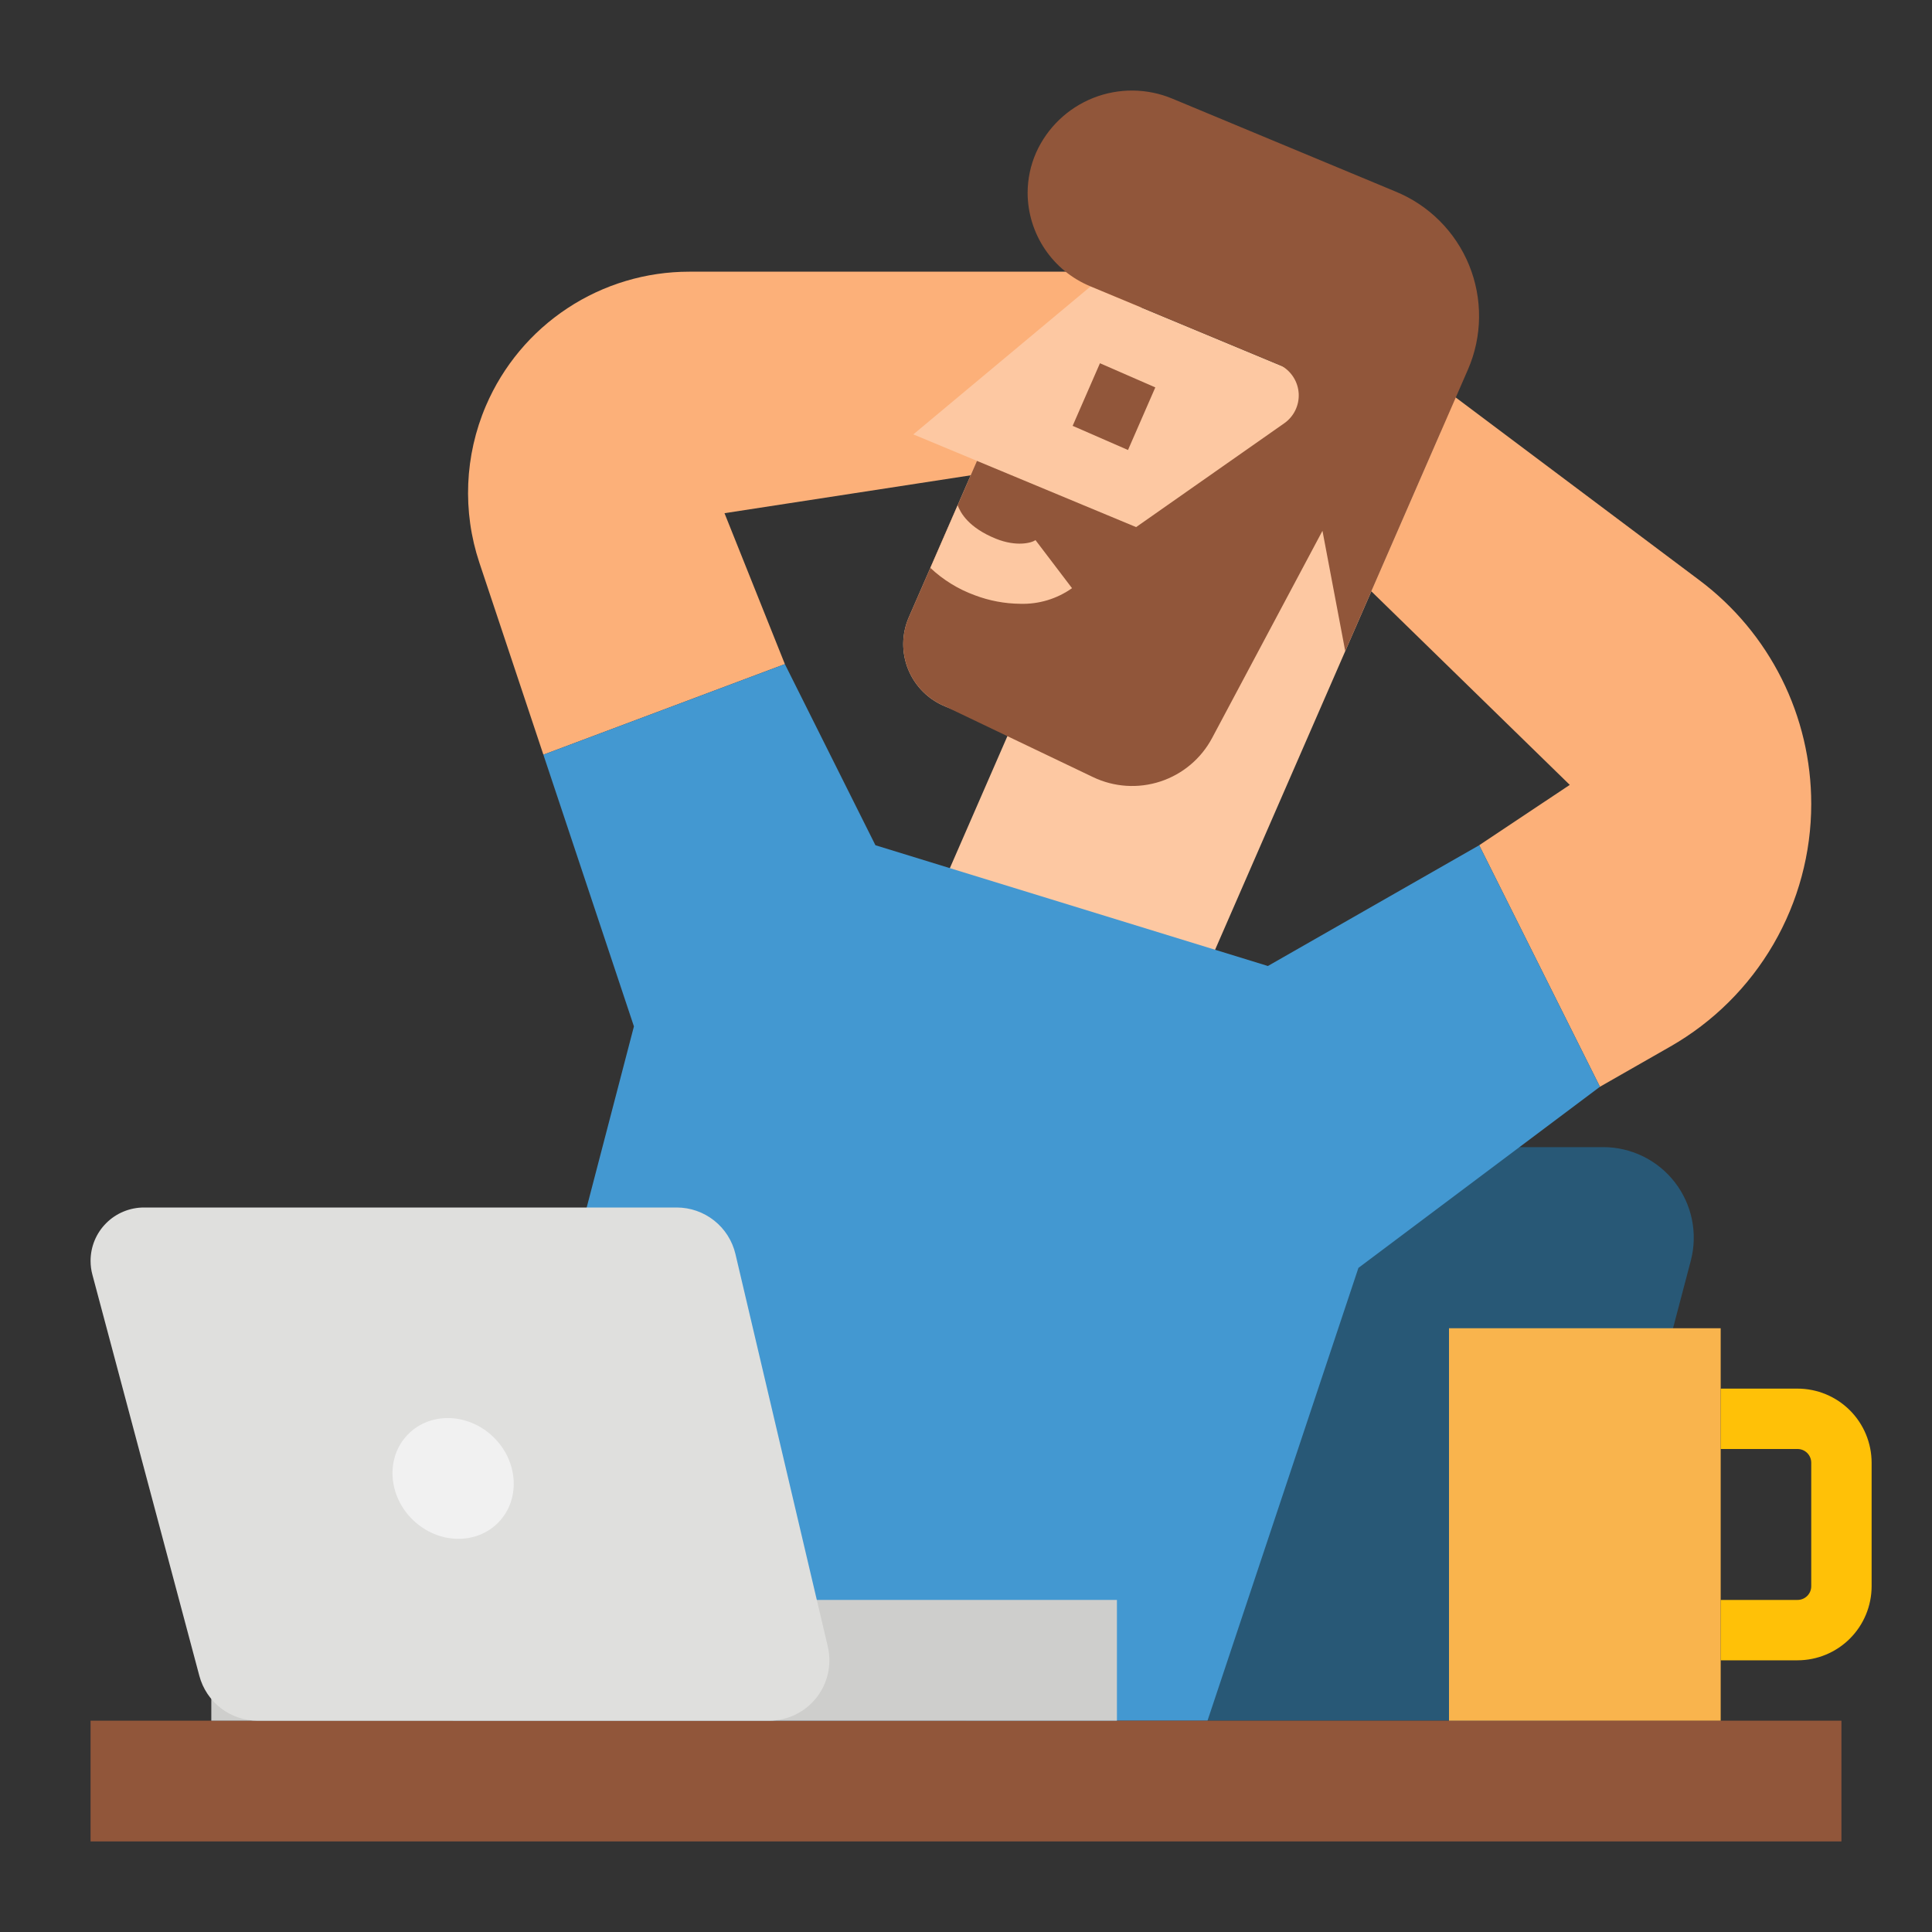 <svg width="75" height="75" viewBox="0 0 75 75" fill="none" xmlns="http://www.w3.org/2000/svg">
<rect x="0" y="0" width="75" height="75" fill="#333333" stroke="none"/>
<path d="M60.938 66.797H37.5L42.67 47.152C42.867 46.401 43.308 45.737 43.923 45.263C44.538 44.788 45.293 44.531 46.069 44.531H62.236C62.774 44.531 63.305 44.655 63.788 44.892C64.27 45.129 64.692 45.474 65.021 45.901C65.349 46.327 65.576 46.822 65.682 47.349C65.789 47.877 65.773 48.421 65.636 48.942L60.938 66.797Z" fill="#285876"/>
<path d="M57.422 32.812L60.938 30.469L51.588 21.348L56.25 15.234L65.974 22.527C67.321 23.537 68.414 24.848 69.167 26.354C69.92 27.86 70.312 29.521 70.312 31.205C70.313 33.117 69.807 34.996 68.847 36.65C67.887 38.304 66.507 39.675 64.847 40.624L62.109 42.188L57.422 32.812Z" fill="#FCB079"/>
<path d="M21.094 29.297L30.469 25.781L28.125 19.922L43.359 17.578L44.531 10.547H26.755C25.074 10.547 23.431 11.04 22.029 11.965C20.626 12.889 19.526 14.206 18.864 15.75C18.036 17.683 17.945 19.852 18.61 21.846L21.094 29.297Z" fill="#FCB079"/>
<path d="M42.337 11.118L35.455 16.863L37.926 17.891L35.279 23.965C35.141 24.284 35.067 24.628 35.063 24.976C35.06 25.324 35.125 25.669 35.257 25.991C35.389 26.313 35.583 26.606 35.83 26.852C36.076 27.098 36.369 27.292 36.691 27.423L39.162 28.451L35.456 36.954L45.339 41.069L55.928 16.776L42.337 11.118Z" fill="#FDC8A2"/>
<path d="M56.985 14.347L52.222 25.277L51.338 20.606L47.054 28.649C46.628 29.449 45.91 30.053 45.049 30.336C44.189 30.619 43.252 30.559 42.435 30.169L36.691 27.422C36.369 27.291 36.076 27.097 35.83 26.851C35.583 26.606 35.389 26.313 35.257 25.991C35.126 25.669 35.06 25.324 35.063 24.976C35.067 24.628 35.141 24.284 35.279 23.965L36.116 22.044L37.176 19.614L37.926 17.892L44.104 20.462L49.855 16.431C50.037 16.303 50.184 16.132 50.282 15.932C50.38 15.732 50.426 15.511 50.416 15.289C50.405 15.066 50.339 14.85 50.222 14.66C50.106 14.471 49.944 14.313 49.751 14.203L42.337 11.118C41.616 10.823 40.999 10.32 40.564 9.674C40.129 9.028 39.895 8.267 39.892 7.488C39.893 6.952 40.004 6.422 40.219 5.931C40.652 4.959 41.449 4.195 42.439 3.802C43.428 3.41 44.532 3.42 45.514 3.831L54.161 7.43C54.806 7.692 55.392 8.08 55.885 8.572C56.378 9.064 56.767 9.649 57.03 10.293C57.293 10.938 57.425 11.629 57.417 12.325C57.41 13.021 57.263 13.708 56.985 14.347Z" fill="#91563A"/>
<path d="M41.64 16.531L42.7 14.101L44.849 15.039L43.789 17.469L41.64 16.531Z" fill="#91563A"/>
<path d="M21.094 29.297L30.469 25.781L33.984 32.812L49.219 37.5L57.422 32.812L62.109 42.188L52.734 49.219L46.875 66.797H17.578L24.609 39.844L21.094 29.297Z" fill="#4398D1"/>
<path d="M41.616 22.833C41.031 23.248 40.325 23.461 39.608 23.439C39.004 23.434 38.405 23.321 37.84 23.107C37.199 22.873 36.612 22.512 36.116 22.045L37.176 19.614C37.289 19.918 37.608 20.485 38.656 20.911C39.459 21.236 40.055 21.076 40.197 20.966L41.616 22.833Z" fill="#FDC8A2"/>
<path d="M3.516 66.797H71.484V71.484H3.516V66.797Z" fill="#91563A"/>
<path d="M8.203 62.109H43.359V66.797H8.203V62.109Z" fill="#CECECC"/>
<path d="M29.854 66.797H10.004C9.487 66.797 8.985 66.626 8.576 66.312C8.166 65.997 7.872 65.556 7.739 65.057L3.586 49.481C3.539 49.307 3.516 49.127 3.516 48.947C3.516 48.675 3.569 48.406 3.673 48.154C3.777 47.903 3.93 47.674 4.123 47.482C4.315 47.289 4.543 47.137 4.795 47.033C5.046 46.929 5.316 46.875 5.588 46.875H26.269C26.797 46.875 27.31 47.054 27.724 47.382C28.138 47.709 28.429 48.168 28.55 48.682L32.134 63.916C32.215 64.26 32.218 64.618 32.141 64.963C32.064 65.308 31.91 65.631 31.691 65.908C31.471 66.185 31.192 66.409 30.874 66.563C30.556 66.717 30.207 66.797 29.854 66.797Z" fill="#DFDFDD"/>
<path d="M19.361 59.086C20.217 58.191 20.118 56.707 19.14 55.772C18.162 54.837 16.675 54.805 15.819 55.701C14.963 56.596 15.062 58.08 16.041 59.015C17.019 59.95 18.505 59.981 19.361 59.086Z" fill="#F1F1F1"/>
<path d="M56.25 51.562H66.797V66.797H56.25V51.562Z" fill="#F9B44D"/>
<path d="M69.781 53.906H66.797V56.25H69.781C69.922 56.25 70.057 56.306 70.157 56.406C70.256 56.506 70.312 56.641 70.312 56.782V61.578C70.312 61.719 70.256 61.854 70.157 61.953C70.057 62.053 69.922 62.109 69.781 62.109H66.797V64.453H69.781C70.543 64.452 71.274 64.149 71.813 63.61C72.352 63.071 72.655 62.34 72.656 61.578V56.782C72.655 56.019 72.352 55.288 71.813 54.749C71.274 54.21 70.543 53.907 69.781 53.906Z" fill="#FFC107"/>
</svg>
